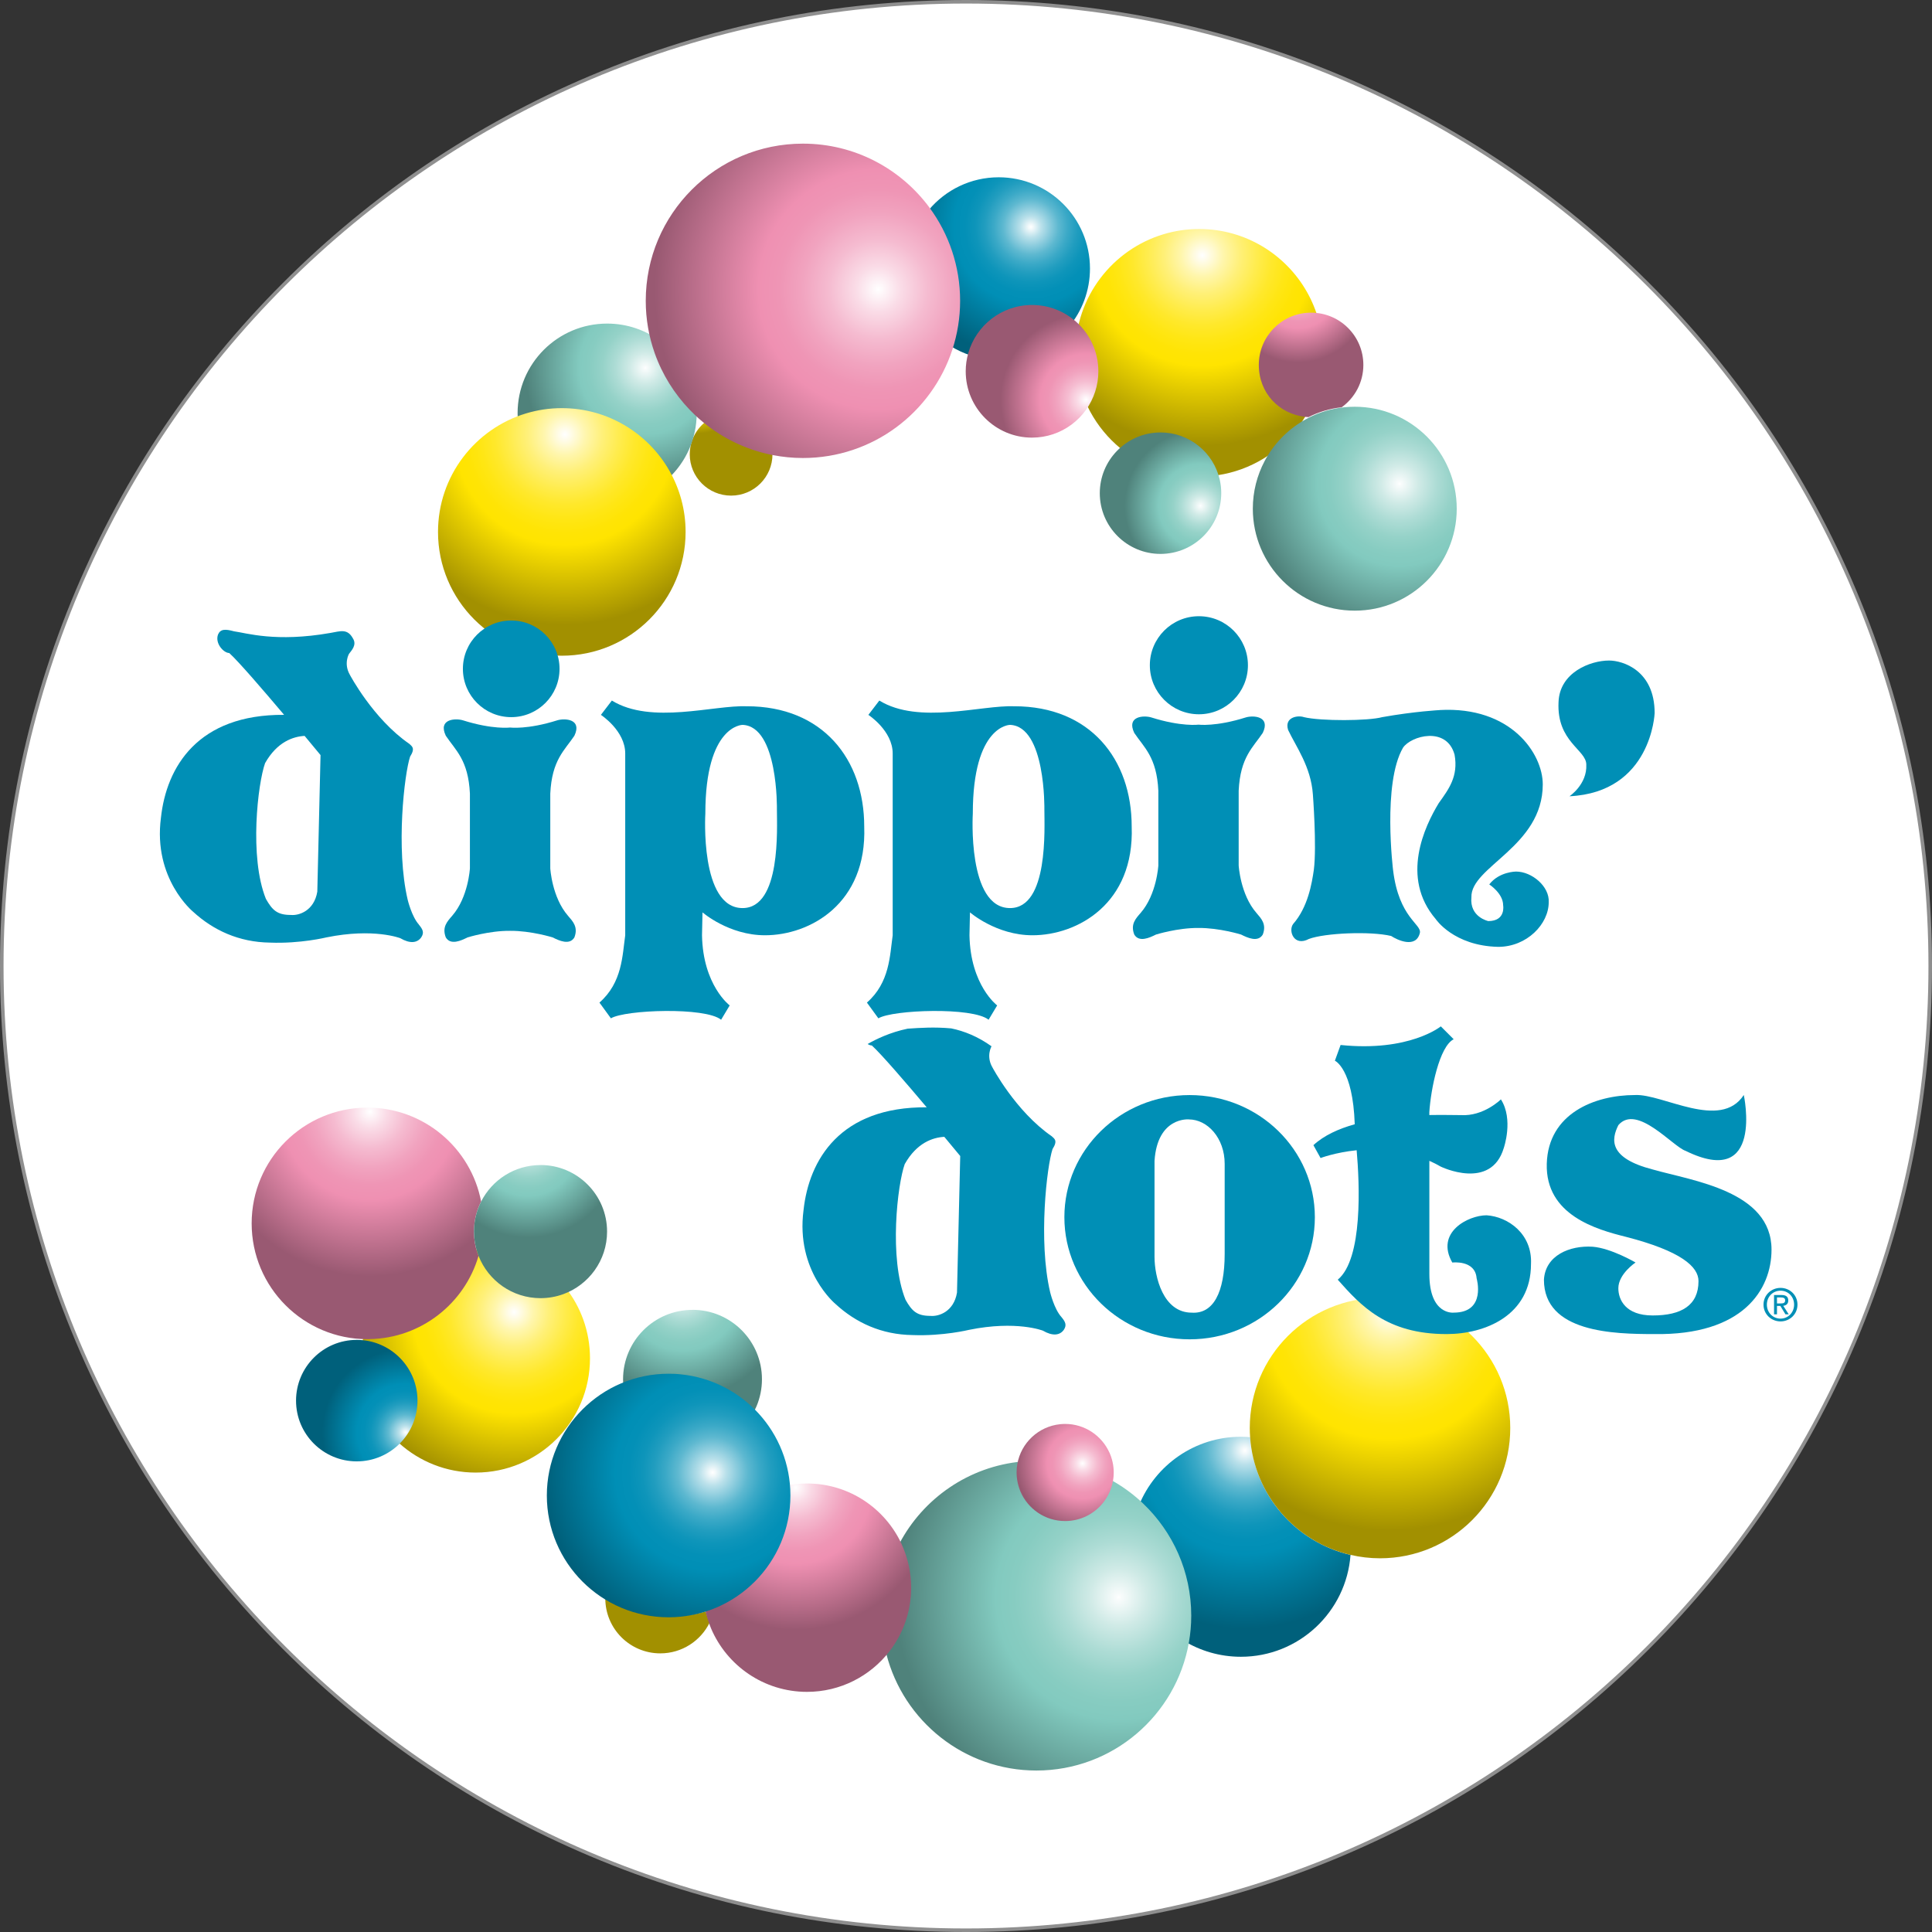 <?xml version="1.0" encoding="UTF-8"?> <svg xmlns="http://www.w3.org/2000/svg" xmlns:xlink="http://www.w3.org/1999/xlink" id="_レイヤー_2" viewBox="0 0 545 545"><rect x="0" y="0" width="545" height="545" fill="#333333" stroke="none"/><defs><style>.cls-1{fill:url(#New_Gradient_Swatch_17-4);}.cls-1,.cls-2,.cls-3,.cls-4,.cls-5,.cls-6,.cls-7,.cls-8,.cls-9,.cls-10,.cls-11,.cls-12,.cls-13,.cls-14,.cls-15,.cls-16,.cls-17,.cls-18,.cls-19,.cls-20,.cls-21,.cls-22,.cls-23{fill-rule:evenodd;}.cls-1,.cls-2,.cls-3,.cls-4,.cls-5,.cls-6,.cls-7,.cls-8,.cls-9,.cls-10,.cls-11,.cls-12,.cls-13,.cls-14,.cls-15,.cls-16,.cls-17,.cls-18,.cls-19,.cls-20,.cls-21,.cls-22,.cls-23,.cls-24,.cls-25,.cls-26{stroke-width:0px;}.cls-2{fill:url(#New_Gradient_Swatch_17-3);}.cls-3{fill:url(#New_Gradient_Swatch_17-2);}.cls-4{fill:url(#New_Gradient_Swatch_16-6);}.cls-5{fill:url(#New_Gradient_Swatch_16-5);}.cls-6{fill:url(#New_Gradient_Swatch_16-3);}.cls-7{fill:url(#New_Gradient_Swatch_16-4);}.cls-8{fill:url(#New_Gradient_Swatch_16-2);}.cls-9{fill:url(#New_Gradient_Swatch_15-5);}.cls-10{fill:url(#New_Gradient_Swatch_15-3);}.cls-11{fill:url(#New_Gradient_Swatch_15-4);}.cls-12{fill:url(#New_Gradient_Swatch_15-6);}.cls-13{fill:url(#New_Gradient_Swatch_15-2);}.cls-14{fill:url(#New_Gradient_Swatch_14-5);}.cls-15{fill:url(#New_Gradient_Swatch_14-4);}.cls-16{fill:url(#New_Gradient_Swatch_14-3);}.cls-17{fill:url(#New_Gradient_Swatch_14-6);}.cls-18{fill:url(#New_Gradient_Swatch_14-2);}.cls-19{fill:none;}.cls-20{fill:url(#New_Gradient_Swatch_15);}.cls-21{fill:url(#New_Gradient_Swatch_14);}.cls-22{fill:url(#New_Gradient_Swatch_16);}.cls-23{fill:url(#New_Gradient_Swatch_17);}.cls-24{fill:#8f8f8f;}.cls-25{fill:#fff;}.cls-26{fill:#008fb6;}</style><radialGradient id="New_Gradient_Swatch_14" cx="-2163.16" cy="-3627.52" fx="-2163.16" fy="-3627.52" r="23.44" gradientTransform="translate(5292.77 8379.02) scale(2.29)" gradientUnits="userSpaceOnUse"><stop offset="0" stop-color="#fff"></stop><stop offset=".03" stop-color="#fffcea"></stop><stop offset=".11" stop-color="#fff6ad"></stop><stop offset=".2" stop-color="#fff078"></stop><stop offset=".29" stop-color="#ffec4d"></stop><stop offset=".37" stop-color="#ffe82b"></stop><stop offset=".45" stop-color="#ffe613"></stop><stop offset=".52" stop-color="#ffe405"></stop><stop offset=".58" stop-color="#ffe400"></stop><stop offset="1" stop-color="#a29000"></stop></radialGradient><radialGradient id="New_Gradient_Swatch_14-2" cx="-2145.93" cy="-3632.94" fx="-2145.93" fy="-3632.94" r="6.27" gradientTransform="translate(5475.54 9043.89) scale(2.46)" xlink:href="#New_Gradient_Swatch_14"></radialGradient><radialGradient id="New_Gradient_Swatch_16" cx="-2075.66" cy="-3646.52" fx="-2075.66" fy="-3646.52" r="9.18" gradientTransform="translate(5119.42 8431.95) scale(2.29)" gradientUnits="userSpaceOnUse"><stop offset="0" stop-color="#fff"></stop><stop offset=".1" stop-color="#fadce7"></stop><stop offset=".22" stop-color="#f5bbd0"></stop><stop offset=".34" stop-color="#f1a3bf"></stop><stop offset=".44" stop-color="#ef95b5"></stop><stop offset=".53" stop-color="#ef90b2"></stop><stop offset=".99" stop-color="#995972"></stop></radialGradient><radialGradient id="New_Gradient_Swatch_17" cx="-2111.53" cy="-3659.17" fx="-2111.53" fy="-3659.17" r="15.73" gradientTransform="translate(5295.09 8736.28) scale(2.37)" gradientUnits="userSpaceOnUse"><stop offset="0" stop-color="#fff"></stop><stop offset=".02" stop-color="#f0f8fa"></stop><stop offset=".08" stop-color="#b9e0ea"></stop><stop offset=".15" stop-color="#87cadc"></stop><stop offset=".21" stop-color="#5db8d0"></stop><stop offset=".28" stop-color="#3ba9c7"></stop><stop offset=".35" stop-color="#219dbf"></stop><stop offset=".42" stop-color="#0e95ba"></stop><stop offset=".5" stop-color="#0390b7"></stop><stop offset=".58" stop-color="#008fb6"></stop><stop offset="1" stop-color="#00607b"></stop></radialGradient><radialGradient id="New_Gradient_Swatch_15" cx="-2157.83" cy="-3642.51" fx="-2157.83" fy="-3642.51" r="14.17" gradientTransform="translate(5360.84 8845.8) scale(2.4)" gradientUnits="userSpaceOnUse"><stop offset="0" stop-color="#fff"></stop><stop offset=".01" stop-color="#f9fcfc"></stop><stop offset=".13" stop-color="#cfeae6"></stop><stop offset=".25" stop-color="#addcd5"></stop><stop offset=".36" stop-color="#95d2c8"></stop><stop offset=".47" stop-color="#87ccc1"></stop><stop offset=".55" stop-color="#82cabf"></stop><stop offset="1" stop-color="#4f827b"></stop></radialGradient><radialGradient id="New_Gradient_Swatch_15-2" cx="-2069.04" cy="-3630.33" fx="-2069.04" fy="-3630.33" r="17.38" gradientTransform="translate(5401.89 8921.83) scale(2.42)" xlink:href="#New_Gradient_Swatch_15"></radialGradient><radialGradient id="New_Gradient_Swatch_15-3" cx="-2093.52" cy="-3628.86" fx="-2093.52" fy="-3628.86" r="8.5" gradientTransform="translate(5614.28 9287.47) scale(2.52)" xlink:href="#New_Gradient_Swatch_15"></radialGradient><radialGradient id="New_Gradient_Swatch_16-2" cx="-2133.94" cy="-3658.35" fx="-2133.94" fy="-3658.35" r="25.93" gradientTransform="translate(5497.29 9081.11) scale(2.46)" xlink:href="#New_Gradient_Swatch_16"></radialGradient><radialGradient id="New_Gradient_Swatch_16-3" cx="-2109.79" cy="-3642.79" fx="-2109.79" fy="-3642.79" r="9.31" gradientTransform="translate(5834.03 9656.89) scale(2.62)" xlink:href="#New_Gradient_Swatch_16"></radialGradient><radialGradient id="New_Gradient_Swatch_14-3" cx="-2163.16" cy="-3627.52" fx="-2163.16" fy="-3627.52" r="23.44" gradientTransform="translate(5112.99 8429.54) scale(2.29)" xlink:href="#New_Gradient_Swatch_14"></radialGradient><radialGradient id="New_Gradient_Swatch_15-4" cx="-2146.55" cy="-3522.66" fx="-2146.55" fy="-3522.66" r="12.25" gradientTransform="translate(5365.79 8854.36) scale(2.41)" xlink:href="#New_Gradient_Swatch_15"></radialGradient><radialGradient id="New_Gradient_Swatch_14-4" cx="-2151.35" cy="-3495.38" fx="-2151.35" fy="-3495.38" r="10.3" gradientTransform="translate(5365.39 8852.75) scale(2.41)" xlink:href="#New_Gradient_Swatch_14"></radialGradient><radialGradient id="New_Gradient_Swatch_14-5" cx="-2171.49" cy="-3526.05" fx="-2171.49" fy="-3526.05" r="19.72" gradientTransform="translate(5573.78 9185.21) scale(2.5)" xlink:href="#New_Gradient_Swatch_14"></radialGradient><radialGradient id="New_Gradient_Swatch_16-4" cx="-2183.85" cy="-3543.88" fx="-2183.85" fy="-3543.88" r="19.46" gradientTransform="translate(5367.4 8854.36) scale(2.41)" xlink:href="#New_Gradient_Swatch_16"></radialGradient><radialGradient id="New_Gradient_Swatch_17-2" cx="-2080.76" cy="-3504.22" fx="-2080.76" fy="-3504.22" r="20.84" gradientTransform="translate(5365.79 8854.36) scale(2.41)" xlink:href="#New_Gradient_Swatch_17"></radialGradient><radialGradient id="New_Gradient_Swatch_17-3" cx="-2186.9" cy="-3517.16" fx="-2186.9" fy="-3517.16" r="9.35" gradientTransform="translate(5625.45 9267.36) scale(2.52)" xlink:href="#New_Gradient_Swatch_17"></radialGradient><radialGradient id="New_Gradient_Swatch_15-5" cx="-2165.36" cy="-3540.03" fx="-2165.36" fy="-3540.03" r="10.89" gradientTransform="translate(5367.4 8854.36) scale(2.41)" xlink:href="#New_Gradient_Swatch_15"></radialGradient><radialGradient id="New_Gradient_Swatch_15-6" cx="-2104.21" cy="-3500.02" fx="-2104.21" fy="-3500.02" r="25.45" gradientTransform="translate(5512.92 9095.62) scale(2.47)" xlink:href="#New_Gradient_Swatch_15"></radialGradient><radialGradient id="New_Gradient_Swatch_16-5" cx="-2133.35" cy="-3499.88" fx="-2133.35" fy="-3499.88" r="16.81" gradientTransform="translate(5365.79 8854.36) scale(2.41)" xlink:href="#New_Gradient_Swatch_16"></radialGradient><radialGradient id="New_Gradient_Swatch_14-6" cx="-2063.85" cy="-3520.38" fx="-2063.85" fy="-3520.38" r="25.5" gradientTransform="translate(5365.79 8854.36) scale(2.41)" xlink:href="#New_Gradient_Swatch_14"></radialGradient><radialGradient id="New_Gradient_Swatch_17-4" cx="-2188.64" cy="-3506.71" fx="-2188.64" fy="-3506.71" r="9.35" gradientTransform="translate(11275.63 18159.45) scale(5.06)" xlink:href="#New_Gradient_Swatch_17"></radialGradient><radialGradient id="New_Gradient_Swatch_16-6" cx="-2129.18" cy="-3524.96" fx="-2129.18" fy="-3524.96" r="16.81" gradientTransform="translate(2690.04 4360.78) scale(1.12)" xlink:href="#New_Gradient_Swatch_16"></radialGradient></defs><g id="Layer_1"><path class="cls-25" d="m272.5,544.5c-72.65,0-140.96-28.29-192.33-79.67S.5,345.15.5,272.5,28.79,131.54,80.17,80.17,199.85.5,272.5.5s140.96,28.29,192.33,79.67,79.67,119.68,79.67,192.33-28.29,140.96-79.67,192.33-119.68,79.67-192.33,79.67Z"></path><path class="cls-24" d="m272.5,1c149.95,0,271.5,121.55,271.5,271.5s-121.55,271.5-271.5,271.5S1,422.45,1,272.5,122.55,1,272.5,1m0-1c-36.79,0-72.47,7.21-106.07,21.41-32.45,13.72-61.59,33.37-86.62,58.4-25.03,25.03-44.67,54.17-58.4,86.62C7.21,200.03,0,235.71,0,272.5s7.21,72.47,21.41,106.07c13.72,32.45,33.37,61.59,58.4,86.62,25.03,25.03,54.17,44.67,86.62,58.4,33.6,14.21,69.28,21.41,106.07,21.41s72.47-7.21,106.07-21.41c32.45-13.72,61.59-33.37,86.62-58.4,25.03-25.03,44.67-54.17,58.4-86.62,14.21-33.6,21.41-69.28,21.41-106.07s-7.21-72.47-21.41-106.07c-13.72-32.45-33.37-61.59-58.4-86.62-25.03-25.03-54.17-44.67-86.62-58.4C344.97,7.21,309.29,0,272.5,0h0Z"></path><path class="cls-21" d="m368.69,82.38c-5.99-10.61-17.37-17.78-30.42-17.78-3.49,0-6.85.52-10.03,1.47-14.39,4.31-24.89,17.65-24.89,33.45,0,19.28,15.63,34.92,34.92,34.92s34.92-15.63,34.92-34.92c0-6.23-1.64-12.08-4.5-17.14Z"></path><path class="cls-19" d="m361.77,115.18c-.15.28-.31.55-.47.83.45-.26.91-.52,1.38-.75-.3-.01-.61-.04-.91-.07Z"></path><path class="cls-18" d="m194.57,128.14c0,6.44,5.22,11.67,11.67,11.67s11.67-5.22,11.67-11.67c0-.48-.04-.94-.09-1.41-6.75-1.31-12.96-4.16-18.23-8.17-3.03,2.11-5.01,5.61-5.01,9.57Z"></path><path class="cls-22" d="m369.84,88.2c-.19,0-.39,0-.57.01-7.88.3-14.17,6.78-14.17,14.73s5.73,13.83,13.1,14.65c.3.03.6.06.91.07,2.87-1.45,6.02-2.42,9.36-2.77,3.71-2.68,6.12-7.03,6.12-11.95,0-8.14-6.6-14.74-14.74-14.74Z"></path><path class="cls-23" d="m268.23,97.68c1.79,1.1,3.73,2,5.78,2.64,2-7.1,8.52-12.3,16.25-12.3,4.3,0,8.23,1.61,11.21,4.25,3.74-4.47,6-10.23,6-16.52,0-14.22-11.52-25.74-25.74-25.74-7.91,0-14.98,3.57-19.7,9.18,5.21,7.07,8.3,15.81,8.3,25.27,0,4.61-.74,9.05-2.1,13.21Z"></path><path class="cls-20" d="m188.52,134.99c4.93-4.61,8.01-11.16,8.01-18.44,0-1.55-.15-3.06-.41-4.54-4.28-4.42-7.61-9.75-9.7-15.68-4.22-3.17-9.46-5.05-15.15-5.05-13.95,0-25.26,11.31-25.26,25.26,0,.44.01.88.03,1.32,3.34-1,6.87-1.54,10.53-1.54,13.71,0,25.65,7.53,31.94,18.67Z"></path><path class="cls-13" d="m382.16,114.74c-1.04,0-2.06.06-3.07.16-3.54.38-6.88,1.4-9.91,2.93-.49.25-.98.52-1.46.8-4.64,2.7-8.46,6.67-10.98,11.43-2.12,4.01-3.33,8.58-3.33,13.44,0,15.89,12.88,28.76,28.76,28.76s28.76-12.88,28.76-28.76-12.88-28.76-28.76-28.76Z"></path><path class="cls-10" d="m344.06,135.25c-1.75-7.6-8.55-13.26-16.69-13.26-4.83,0-9.2,2.01-12.31,5.23-2.98,3.08-4.82,7.27-4.82,11.9,0,9.46,7.67,17.13,17.13,17.13s17.13-7.67,17.13-17.13c0-1.33-.15-2.62-.44-3.86Z"></path><path class="cls-8" d="m262.21,58.58c-8.07-10.95-21.06-18.06-35.71-18.06-24.49,0-44.34,19.85-44.34,44.34,0,5.16.89,10.11,2.51,14.71,2.14,6.08,5.57,11.55,9.96,16.1,1.57,1.63,3.27,3.14,5.08,4.51,5.3,4.03,11.52,6.88,18.3,8.2,2.75.53,5.59.82,8.49.82,19.69,0,36.37-12.84,42.16-30.6,1.41-4.33,2.18-8.94,2.18-13.74,0-9.84-3.21-18.92-8.63-26.28Z"></path><path class="cls-6" d="m308.18,97.02c-1.1-2.41-2.68-4.55-4.64-6.28-3.3-2.93-7.65-4.71-12.41-4.71-8.57,0-15.78,5.76-18,13.62-.46,1.62-.71,3.32-.71,5.09,0,10.33,8.37,18.71,18.71,18.71,8.34,0,15.41-5.46,17.82-13.01.58-1.8.89-3.71.89-5.7,0-2.75-.59-5.36-1.66-7.71Z"></path><path class="cls-16" d="m188.9,132.91c-5.99-10.61-17.37-17.78-30.42-17.78-3.49,0-6.85.52-10.03,1.47-14.39,4.31-24.89,17.65-24.89,33.45,0,19.28,15.63,34.92,34.92,34.92s34.92-15.63,34.92-34.92c0-6.23-1.64-12.08-4.5-17.14Z"></path><path class="cls-11" d="m195.35,369.5c-10.82,0-19.59,8.78-19.59,19.59,0,.38.01.75.03,1.12.58,10.3,9.11,18.47,19.56,18.47,8.14,0,15.12-4.97,18.08-12.04.97-2.33,1.51-4.88,1.51-7.56,0-10.82-8.77-19.59-19.59-19.59Z"></path><path class="cls-15" d="m189.25,455.97c-6.79,0-13.13-1.93-18.5-5.27,0,.06,0,.12,0,.19,0,8.57,6.95,15.51,15.51,15.51,6.11,0,11.39-3.53,13.92-8.66-.43-1.02-.8-2.08-1.12-3.15-3.11.9-6.4,1.39-9.8,1.39Z"></path><path class="cls-14" d="m166.43,383.14c0-7.58-2.62-14.54-7-20.04-2.08.75-4.31,1.16-6.65,1.16-8.26,0-15.32-5.14-18.17-12.39-4.06,13.91-16.78,24.12-31.94,24.4-.14.66-.27,1.32-.37,1.99,8.56.87,15.25,8.1,15.25,16.89,0,4.67-1.89,8.9-4.94,11.97,5.71,5.14,13.28,8.28,21.57,8.28,17.81,0,32.25-14.44,32.25-32.25Z"></path><path class="cls-7" d="m133.7,347.42c0-3.05.73-5.93,2.02-8.48-2.88-15.09-16.14-26.49-32.07-26.49-18.04,0-32.66,14.62-32.66,32.66s14.62,32.66,32.66,32.66c.21,0,.41-.01.61-.02,14.58-.26,26.82-10.09,30.73-23.47-.12-.31-.23-.62-.34-.93-.62-1.87-.96-3.85-.96-5.92Z"></path><path class="cls-3" d="m352.65,405.42c-.87-.07-1.73-.12-2.61-.12-13.01,0-24.15,8.01-28.76,19.37,8.1,7.73,13.15,18.62,13.15,30.71,0,2.52-.23,4.98-.65,7.38,4.73,2.91,10.29,4.6,16.26,4.6,16.36,0,29.75-12.67,30.93-28.73-15.47-3.59-27.19-16.93-28.32-33.2Z"></path><path class="cls-2" d="m102.38,378.06c-.57-.06-1.15-.09-1.74-.09-9.46,0-17.13,7.67-17.13,17.14s7.67,17.13,17.13,17.13c4.75,0,9.04-1.93,12.15-5.05,3.08-3.1,4.98-7.37,4.98-12.08,0-8.87-6.75-16.17-15.39-17.05Z"></path><path class="cls-9" d="m152.48,328.65c-7.32,0-13.66,4.19-16.76,10.3-1.29,2.55-2.02,5.43-2.02,8.48,0,2.07.34,4.06.96,5.92.11.32.22.63.34.93,2.74,6.98,9.53,11.92,17.48,11.92,2.24,0,4.4-.4,6.39-1.12,7.22-2.62,12.38-9.54,12.38-17.66,0-10.37-8.41-18.78-18.78-18.78Z"></path><path class="cls-12" d="m322.51,424.17c-2.43-2.32-5.13-4.37-8.04-6.08-6.49-3.81-14.04-6.01-22.1-6.01-1.37,0-2.72.07-4.06.2-15.07,1.39-27.91,10.43-34.63,23.2,1.75,3.83,2.73,8.08,2.73,12.56,0,7-2.38,13.44-6.37,18.56,4.82,18.88,21.94,32.85,42.32,32.85,21.53,0,39.41-15.59,43.01-36.09.44-2.46.67-5,.67-7.59,0-12.43-5.2-23.63-13.53-31.59Z"></path><path class="cls-5" d="m254.38,435.66c-4.64-10.14-14.86-17.18-26.73-17.18-1.05,0-2.08.06-3.1.16-13.07,1.37-23.58,11.3-25.84,24.09-.29,1.67-.46,3.39-.46,5.14,0,2.89.42,5.68,1.2,8.31.32,1.08.69,2.13,1.12,3.15,4.47,10.54,14.91,17.93,27.07,17.93,9.43,0,17.82-4.45,23.2-11.35,3.88-4.98,6.19-11.24,6.19-18.04,0-4.36-.96-8.48-2.66-12.21Z"></path><path class="cls-17" d="m389.29,366.1c-20.29,0-36.74,16.45-36.74,36.74,0,.87.04,1.73.1,2.58,1.13,16.27,12.85,29.62,28.32,33.2,2.68.62,5.46.96,8.32.96,20.29,0,36.74-16.45,36.74-36.74s-16.45-36.74-36.74-36.74Z"></path><path class="cls-26" d="m498.42,368.02c0-2.24,1.69-3.93,3.85-3.93s3.83,1.69,3.83,3.93-1.69,3.95-3.83,3.95-3.85-1.68-3.85-3.95Zm3.85,4.74c2.58,0,4.78-2,4.78-4.74s-2.2-4.72-4.78-4.72-4.8,2-4.8,4.72,2.2,4.74,4.8,4.74Zm-1-4.37h.95l1.44,2.37h.93l-1.55-2.4c.8-.1,1.41-.52,1.41-1.5,0-1.08-.64-1.55-1.93-1.55h-2.08v5.45h.83v-2.37Zm0-.7v-1.69h1.12c.58,0,1.19.12,1.19.8,0,.84-.62.89-1.32.89h-.99Z"></path><path class="cls-26" d="m157.84,188.67c0,7.53-6.1,13.63-13.63,13.63s-13.63-6.1-13.63-13.63,6.1-13.63,13.63-13.63,13.63,6.1,13.63,13.63Z"></path><path class="cls-26" d="m118.17,260.82c-2.04-2.27-3.17-7.03-3.17-7.03-3.4-14.5-.91-35.58.68-40.34,1.58-2.49.45-2.95-.23-3.63-10.2-7.02-16.77-19.49-16.77-19.49-1.81-3.17-.23-5.89-.23-5.89.68-.91,2.27-2.49,1.13-4.31-1.59-2.95-3.63-2.04-6.35-1.59-15.41,2.72-23.8,0-27.2-.45-2.49-.68-3.85-.68-4.53.91-.91,2.49,1.59,5.21,3.17,5.21,2.66,2.42,9.59,10.47,15.47,17.44-24.35-.17-33.2,14.72-34.74,29.02-2.27,17.23,9.06,26.51,9.06,26.51,5.67,5.21,12.92,8.61,21.71,8.72,8.56.34,15.91-1.47,15.91-1.47,13.37-2.72,20.85.23,20.85.23,2.72,1.59,4.76,1.36,5.89-.23.91-1.36.45-2.27-.68-3.62Zm-28.66-9.29c-.91,5.44-5.21,6.8-7.48,6.57-3.85,0-5.21-1.36-7.02-4.53-4.76-11.79-2.27-32.63-.23-38.3,3.4-6.02,7.93-7.5,11.15-7.68,2.67,3.2,4.49,5.41,4.49,5.41l-.91,38.53Z"></path><path class="cls-26" d="m143.9,262.58c5.89-.05,12.01,1.86,12.01,1.86,1.81.91,4.76,2.27,6.12,0,1.13-2.95-.45-4.53-1.81-6.12-4.53-5.21-4.99-13.37-4.99-13.37v-21.08c.45-9.52,4.08-12.24,6.8-16.32,2.27-4.76-2.72-4.99-4.81-4.36-8.43,2.67-13.33,2.04-13.33,2.04h.01s-4.89.63-13.33-2.04c-2.09-.63-7.08-.4-4.81,4.36,2.72,4.08,6.35,6.8,6.8,16.32v21.08s-.45,8.16-4.99,13.37c-1.36,1.58-2.95,3.17-1.81,6.12,1.36,2.27,4.31.91,6.12,0,0,0,6.12-1.92,12.01-1.86h0Z"></path><path class="cls-26" d="m352.03,187.66c0,7.64-6.2,13.83-13.83,13.83s-13.84-6.19-13.84-13.83,6.19-13.83,13.84-13.83,13.83,6.19,13.83,13.83Z"></path><path class="cls-26" d="m338.08,261.77c5.89-.05,12.02,1.86,12.02,1.86,1.81.91,4.76,2.27,6.12,0,1.13-2.95-.45-4.53-1.81-6.12-4.53-5.21-4.99-13.37-4.99-13.37v-21.08c.45-9.52,4.08-12.24,6.8-16.32,2.27-4.76-2.72-4.99-4.8-4.36-8.43,2.67-13.33,2.04-13.33,2.04h.01s-4.89.63-13.33-2.04c-2.08-.63-7.07-.4-4.81,4.36,2.72,4.08,6.35,6.8,6.8,16.32v21.08s-.45,8.16-4.98,13.37c-1.36,1.58-2.95,3.17-1.81,6.12,1.36,2.27,4.3.91,6.12,0,0,0,6.12-1.92,12.01-1.86h-.01Z"></path><path class="cls-26" d="m406.12,200.31s-6.99.35-16.21,1.99c-3.91,1.08-17.33,1.15-22.08,0-1.68-.59-5.59-.03-4.47,3.6,2.24,4.75,6.43,10.34,6.99,18.17,0,0,1.12,14.53.28,21.24-.56,3.91-1.68,10.62-5.87,15.37-1.4,1.96.28,6.43,4.47,4.19,4.47-1.68,17.33-2.24,23.2-.84,1.68,1.12,6.99,3.63,8.1-.84.56-2.52-5.87-4.19-7.54-17.61,0,0-3.07-24.59,2.79-34.66,2.24-3.35,12.3-6.15,14.54,1.96,1.12,6.15-1.68,9.78-4.47,13.69-3.91,6.43-10.9,20.96-.84,32.7,0,0,5.03,7.55,17.61,7.83,8.1,0,14.26-6.43,14.26-12.58.27-4.47-4.76-8.66-9.22-8.66,0,0-4.76,0-7.55,3.63,0,0,3.91,2.52,3.91,5.87,0,0,.84,4.47-4.19,4.47,0,0-5.31-1.12-4.76-6.71-.28-8.66,20.13-14.25,20.13-31.86,0-8.66-8.94-22.08-29.07-20.96Z"></path><path class="cls-26" d="m442.73,224.62s5.03-3.35,4.75-8.94c0-4.19-8.38-6.43-7.83-17.61.28-8.38,8.95-11.74,14.25-11.74,3.92,0,12.86,2.8,12.86,14.81,0,0-.84,22.36-24.04,23.48Z"></path><path class="cls-26" d="m300.09,375.14c-1.13,1.58-3.18,1.81-5.89.23,0,0-7.48-2.95-20.85-.23,0,0-7.35,1.8-15.91,1.47-8.79-.11-16.04-3.51-21.7-8.72,0,0-11.33-9.29-9.07-26.51,1.54-14.29,10.39-29.19,34.74-29.02-5.88-6.97-12.81-15.02-15.47-17.44-.36,0-.78-.16-1.19-.41,2.33-1.35,6.33-3.3,11.29-4.33,3.61-.25,7.57-.51,12.29-.08,3.69.76,7.54,2.31,11.37,5.05,0,0-1.59,2.72.22,5.89,0,0,6.57,12.47,16.77,19.49.68.68,1.81,1.13.22,3.62-1.58,4.76-4.08,25.83-.68,40.34,0,0,1.13,4.76,3.18,7.02,1.13,1.36,1.58,2.27.68,3.63Zm-44.87-46.77c-2.04,5.67-4.53,26.52.23,38.3,1.81,3.17,3.17,4.53,7.03,4.53,2.27.22,6.57-1.13,7.48-6.57l.91-38.53s-1.82-2.21-4.49-5.41c-3.23.18-7.75,1.66-11.15,7.67Z"></path><path class="cls-26" d="m210.68,199.23c21.4,0,33.11,14.94,33.11,33.92.81,21.8-15.34,30.68-27.99,30.68-10.23,0-17.63-6.46-17.63-6.46l-.14,6.46c.26,14.13,7.81,19.79,7.81,19.79l-2.42,4.04c-4.44-3.63-27.05-2.83-31.09-.4l-3.23-4.44c6.46-5.65,6.46-13.32,7.27-18.98v-51.28c0-6.46-6.86-10.9-6.86-10.9l3.09-4.04c11.17,6.86,28.8,1.21,38.09,1.62Zm-1.21,5.25s-10.5,0-10.5,25.03c0,0-1.61,26.65,10.5,26.65,10.9,0,9.69-22.61,9.69-27.86,0,0,.41-23.42-9.69-23.82Z"></path><path class="cls-26" d="m286.13,199.23c21.4,0,33.11,14.94,33.11,33.92.81,21.8-15.34,30.68-27.99,30.68-10.23,0-17.63-6.46-17.63-6.46l-.14,6.46c.26,14.13,7.81,19.79,7.81,19.79l-2.42,4.04c-4.44-3.63-27.05-2.83-31.09-.4l-3.23-4.44c6.46-5.65,6.46-13.32,7.27-18.98v-51.28c0-6.46-6.86-10.9-6.86-10.9l3.09-4.04c11.17,6.86,28.8,1.21,38.09,1.62Zm-1.21,5.25s-10.5,0-10.5,25.03c0,0-1.62,26.65,10.5,26.65,10.9,0,9.69-22.61,9.69-27.86,0,0,.41-23.42-9.69-23.82Z"></path><path class="cls-26" d="m491.91,308.9s5.79,26.65-16.41,15.75c-3.63-1.21-13.73-13.33-18.97-7.27-2.02,4.04-2.83,9.29,9.69,12.52,11.31,3.23,33.51,6.06,33.51,22.61,0,11.31-8.07,24.23-33.11,23.82-11.3,0-31.09-.4-31.09-15.34.41-6.87,7.27-9.7,13.73-9.3,5.24.41,12.11,4.45,12.11,4.45,0,0-4.85,3.23-4.85,7.27,0,3.23,2.02,7.67,9.69,7.67,8.07,0,12.92-2.83,12.92-9.69,0-4.04-4.85-8.48-20.59-12.52-8.08-2.02-22.61-6.06-22.21-20.59.4-14.13,13.45-19.38,24.89-19.38,7.81-.4,24.09,10.09,30.68,0Z"></path><path class="cls-26" d="m370.91,343.36c0,19.03-15.82,34.45-35.33,34.45s-35.33-15.43-35.33-34.45,15.82-34.45,35.33-34.45,35.33,15.43,35.33,34.45Zm-35.54-27.59s-8.88-.81-9.69,11.71v27.06c0,5.65,2.42,15.75,10.5,15.75,6.06.4,9.29-5.66,9.29-16.56v-25.43c0-7.27-4.85-12.52-10.1-12.52Z"></path><path class="cls-26" d="m419.37,342.82c-5.25,0-14.54,4.84-9.69,13.33,0,0,6.46-.81,6.86,4.44,0,0,2.83,9.69-6.46,9.69,0,0-6.87.81-6.87-10.9v-31.92c1.09.48,2.16,1.02,3.23,1.64,0,0,14.13,6.86,17.76-5.25,0,0,2.82-8.08-.81-13.73,0,0-4.85,4.85-11.31,4.44-1.79,0-4.99-.09-8.88-.02v-.79c.4-6.46,2.83-18.57,6.87-20.59l-3.63-3.63s-8.89,7.26-28.27,5.25l-1.61,4.44s5.08,2.19,5.6,17.92c-4.54,1.27-8.67,3.14-11.66,5.9l2.02,3.63s4.12-1.58,10.18-2.2c.83,9.48,1.8,30.62-5.33,36.52,6.46,7.27,13.72,15.34,30.68,15.34,10.9,0,23.83-5.25,23.83-19.78.4-8.48-6.46-13.33-12.52-13.73Z"></path><path class="cls-1" d="m192.1,387.7c-1.15-.14-2.31-.18-3.49-.18-18.97,0-34.35,15.38-34.35,34.35s15.38,34.35,34.35,34.35c9.52,0,18.14-3.87,24.37-10.13,6.17-6.21,9.99-14.78,9.99-24.22,0-17.79-13.53-32.42-30.86-34.17Z"></path><path class="cls-4" d="m312.92,409.69c-2.16-4.72-6.92-8.01-12.46-8.01-.49,0-.97.03-1.44.08-6.09.64-10.99,5.27-12.04,11.23-.14.78-.21,1.58-.21,2.39,0,1.35.2,2.64.56,3.87.15.5.32.99.52,1.47,2.08,4.91,6.95,8.35,12.62,8.35,4.39,0,8.3-2.07,10.81-5.29,1.81-2.32,2.89-5.23,2.89-8.4,0-2.03-.45-3.95-1.24-5.69Z"></path></g></svg> 